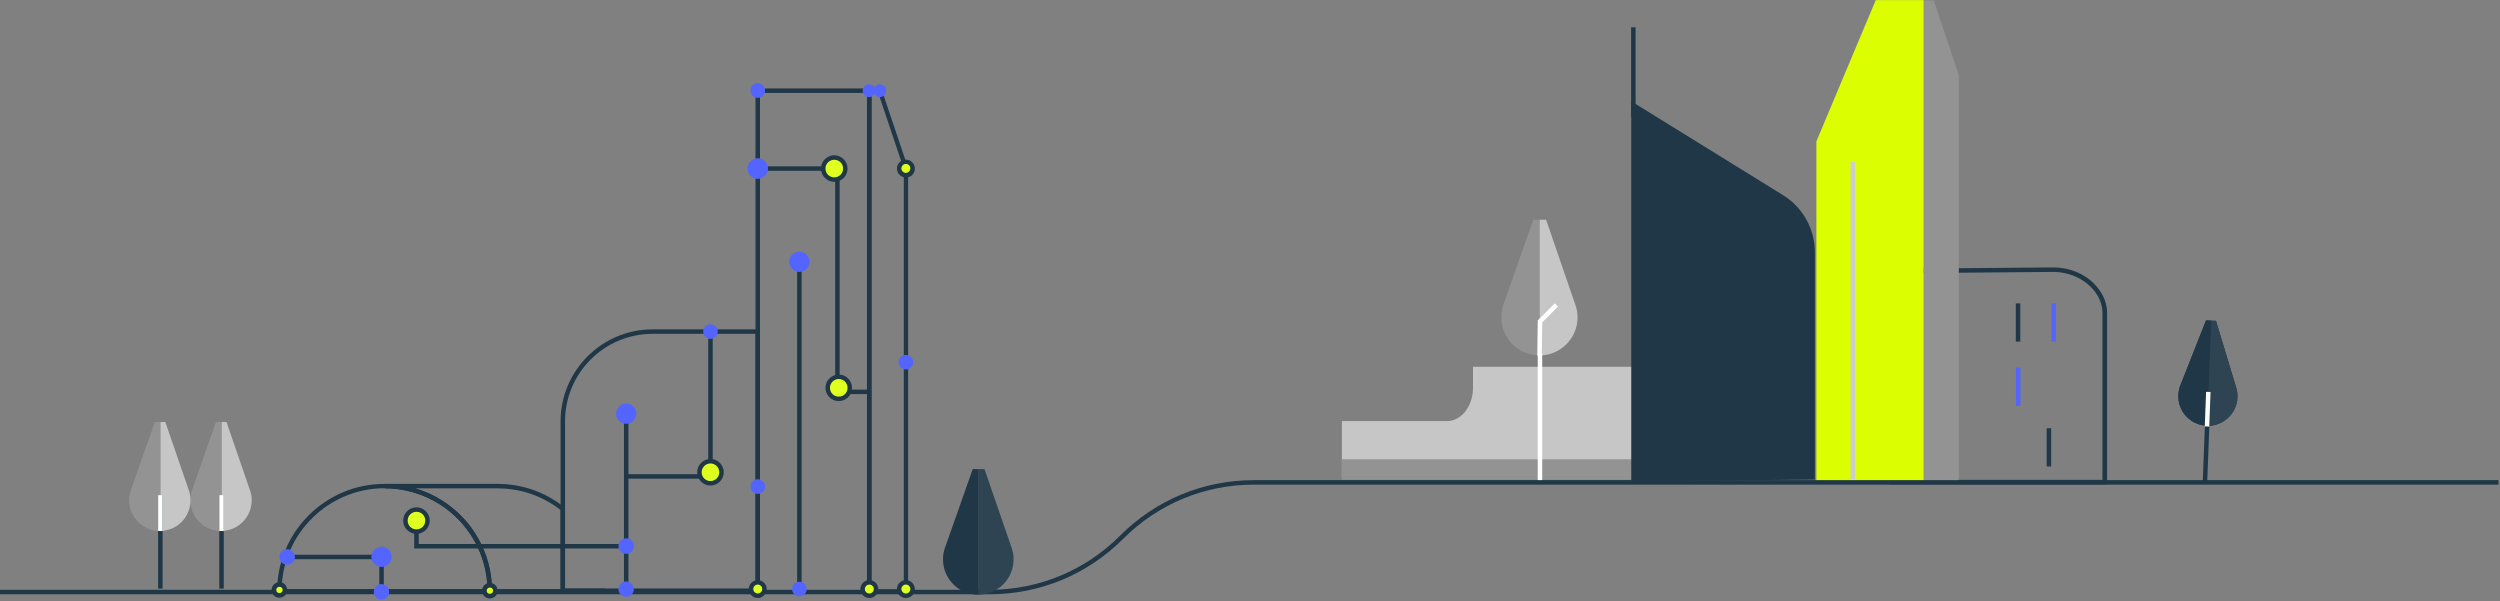 <?xml version="1.0" encoding="utf-8"?>
<!-- Generator: Adobe Illustrator 27.6.1, SVG Export Plug-In . SVG Version: 6.00 Build 0)  -->
<svg version="1.1" id="Layer_1" xmlns="http://www.w3.org/2000/svg" xmlns:xlink="http://www.w3.org/1999/xlink" x="0px" y="0px"
	 viewBox="0 0 1676 403" style="enable-background:new 0 0 1676 403;" xml:space="preserve">
<rect x="0" y="0" width="1676" height="403" fill="#808080" stroke="none"/>
<style type="text/css">
	.st0{fill:#C6C6C6;}
	.st1{fill:#939393;}
	.st2{fill:#FFFFFF;}
	.st3{fill:#1F3746;}
	.st4{fill:#5465FF;}
	.st5{fill:#2E4452;}
	.st6{fill:#DBFF01;}
	.st7{fill:#CDCDCD;}
	.st8{fill:#DFFF20;}
</style>
<path class="st0" d="M899.6,319.9v-37.6h70.5c9.6,0,17.4-10,17.4-22.3v-14.1h173.6v74H899.6z"/>
<polygon class="st1" points="1192.5,245.9 1174.8,245.9 1152.3,307.9 899.6,307.9 899.6,321.6 1192.5,321.6 "/>
<path class="st0" d="M1057.6,212.7c0,14.1-11.4,25.6-25.6,25.6v-91h4.5l19.4,56.4l0,0C1057,206.5,1057.6,209.6,1057.6,212.7z"/>
<path class="st1" d="M1032.1,147.3v91c-14.1,0-25.6-11.4-25.6-25.6c0-3.2,0.6-6.2,1.6-9l0,0l19.8-56.4H1032.1z"/>
<rect x="1030.9" y="237.1" class="st2" width="3" height="86.3"/>
<polygon class="st2" points="1033.6,238.3 1030.6,238.3 1030.9,214.8 1042.3,203.4 1044.4,205.6 1033.9,216.1 "/>
<path class="st3" d="M329.9,397.9H185.8v-1.5c0-39.7,32.3-72,72-72c13.7,0,27.1,3.9,38.6,11.2c20.9,13.3,33.4,36,33.4,60.8V397.9z
	 M188.8,394.9h138c-0.5-23.2-12.4-44.3-32-56.8c-11.1-7-23.8-10.8-37-10.8C220.3,327.4,189.6,357.5,188.8,394.9z"/>
<path class="st3" d="M405.5,397.9h-78.6v-1.5c0-23.7-12-45.5-32-58.3c-11.1-7-23.9-10.7-37-10.7v-3h75.6c16.4,0,31.9,5.4,44.7,15.6
	l0.6,0.5v54.1h26.7V397.9z M329.9,394.9h45.9v-53c-12.2-9.5-26.8-14.5-42.3-14.5h-55c6.3,1.9,12.4,4.6,18,8.2
	C317,348.6,329.4,370.7,329.9,394.9z"/>
<path class="st3" d="M1412.6,324.7h-146.2V180.2l109.4-0.9c11.6-0.2,22.8,4.5,29.8,12.8c4.6,5.4,7,11.4,7,17.6L1412.6,324.7z
	 M1269.3,321.7h140.2l0-112c0-5.5-2.2-10.9-6.3-15.7c-6.5-7.5-16.7-11.9-27.5-11.7l-106.5,0.9V321.7z"/>
<rect x="1372.1" y="287.1" class="st3" width="3" height="25.6"/>
<rect x="1375.3" y="203.4" class="st4" width="3" height="25.6"/>
<rect x="1351.4" y="203.4" class="st3" width="3" height="25.6"/>
<path class="st3" d="M1500,266.4c-0.4,10.8-9.5,19.3-20.3,19.1l2.7-70.5l3.2,0.1l13.4,44.3l0,0
	C1499.7,261.6,1500.1,263.9,1500,266.4z"/>
<path class="st3" d="M1482.4,214.9l-2.7,70.5c-0.1,0-0.2,0-0.3,0c-10.9-0.4-19.5-9.6-19-20.6c0.1-2.5,0.6-4.8,1.5-6.9l0,0l17-43.1
	L1482.4,214.9z"/>
<rect x="1468.5" y="272.3" transform="matrix(3.775807e-02 -0.999 0.999 3.775807e-02 1150.607 1742.604)" class="st2" width="23.2" height="3"/>
<path class="st5" d="M1500,266.4c-0.4,10.8-9.5,19.3-20.3,19.1l2.7-70.5l3.2,0.1l13.4,44.3l0,0
	C1499.7,261.6,1500.1,263.9,1500,266.4z"/>
<path class="st3" d="M1482.4,214.9l-2.7,70.5c-0.1,0-0.2,0-0.3,0c-10.9-0.4-19.5-9.6-19-20.6c0.1-2.5,0.6-4.8,1.5-6.9l0,0l17-43.1
	L1482.4,214.9z"/>
<rect x="1449.2" y="291" transform="matrix(3.840812e-02 -0.999 0.999 3.840812e-02 1130.349 1759.597)" class="st3" width="60.5" height="3"/>
<rect x="1468.5" y="272.3" transform="matrix(3.775807e-02 -0.999 0.999 3.775807e-02 1150.607 1742.604)" class="st2" width="23.2" height="3"/>
<path class="st1" d="M168.7,335.4c0,11.2-9,20.4-20.2,20.5v-73h3.3l15.6,45.3v0C168.3,330.4,168.7,332.9,168.7,335.4z"/>
<path class="st1" d="M148.5,282.9v73c-0.1,0-0.2,0-0.3,0c-11.3,0-20.5-9.2-20.5-20.5c0-2.5,0.5-5,1.3-7.2l0,0l15.9-45.3H148.5z"/>
<rect x="147" y="331.9" class="st2" width="3" height="24.1"/>
<path class="st0" d="M168.7,335.4c0,11.2-9,20.4-20.2,20.5v-73h3.3l15.6,45.3v0C168.3,330.4,168.7,332.9,168.7,335.4z"/>
<path class="st1" d="M148.5,282.9v73c-0.1,0-0.2,0-0.3,0c-11.3,0-20.5-9.2-20.5-20.5c0-2.5,0.5-5,1.3-7.2l0,0l15.9-45.3H148.5z"/>
<rect x="147" y="331.9" class="st3" width="3" height="62.7"/>
<rect x="147" y="331.9" class="st2" width="3" height="24.1"/>
<path class="st1" d="M127.7,335.4c0,11.2-9,20.4-20.2,20.5v-73h3.3l15.6,45.3v0C127.2,330.4,127.7,332.9,127.7,335.4z"/>
<path class="st1" d="M107.5,282.9v73c-0.1,0-0.2,0-0.3,0c-11.3,0-20.5-9.2-20.5-20.5c0-2.5,0.5-5,1.3-7.2l0,0l15.9-45.3H107.5z"/>
<rect x="106" y="331.9" class="st2" width="3" height="24.1"/>
<path class="st0" d="M127.7,335.4c0,11.2-9,20.4-20.2,20.5v-73h3.3l15.6,45.3v0C127.2,330.4,127.7,332.9,127.7,335.4z"/>
<path class="st1" d="M107.5,282.9v73c-0.1,0-0.2,0-0.3,0c-11.3,0-20.5-9.2-20.5-20.5c0-2.5,0.5-5,1.3-7.2l0,0l15.9-45.3H107.5z"/>
<rect x="106" y="331.9" class="st3" width="3" height="62.7"/>
<rect x="106" y="331.9" class="st2" width="3" height="24.1"/>
<rect x="1351.5" y="246.5" class="st4" width="3" height="25.6"/>
<rect x="1093.5" y="18.3" class="st3" width="3" height="59.9"/>
<path class="st3" d="M1216.7,321.5V169.2c0-15.6-8.1-30.2-21.4-38.4l-101.7-62.9v254.8L1216.7,321.5z"/>
<g>
	<polygon class="st1" points="1313.2,50.4 1296.4,0.3 1289.6,0.3 1289.6,323.1 1313.2,323.1 	"/>
	<polygon class="st6" points="1289.6,0.1 1289.6,322.9 1217.7,322.9 1217.7,94.8 1257.5,0.1 	"/>
	<rect x="1240.6" y="108.6" class="st7" width="3" height="212.5"/>
</g>
<path class="st3" d="M663.3,398.4H-0.9v-3h664.2c33.1,0,64.2-12.9,87.6-36.3c24-24,55.8-37.2,89.7-37.2H1675v3H840.6
	c-33.1,0-64.2,12.9-87.6,36.3C729,385.2,697.2,398.4,663.3,398.4z"/>
<path class="st3" d="M509.5,397.5H375.8v-115c0-34,27.7-61.7,61.7-61.7h72V397.5z M378.8,394.5h127.7V223.8h-69
	c-32.4,0-58.7,26.3-58.7,58.7V394.5z"/>
<rect x="418.3" y="277.4" class="st3" width="3" height="118.2"/>
<path class="st5" d="M679.5,375c0,13.1-10.6,23.7-23.7,23.7v-84.2h4.2l18,52.2v0C679,369.3,679.5,372.1,679.5,375z"/>
<path class="st3" d="M655.9,314.5v84.2c-13.1,0-23.7-10.6-23.7-23.7c0-2.9,0.5-5.8,1.5-8.3l0,0l18.4-52.2H655.9z"/>
<path class="st3" d="M608.8,398h-27.6V59.3h9.6l18,53.4V398z M584.3,395h21.6V113.2l-17.1-50.9h-4.4V395z"/>
<rect x="506.5" y="60.8" class="st3" width="3" height="334.1"/>
<rect x="534.4" y="175.5" class="st3" width="3" height="221"/>
<g>
	<circle class="st4" cx="535.9" cy="175.5" r="5.3"/>
	<path class="st4" d="M535.9,182.3c-3.7,0-6.8-3-6.8-6.8s3-6.8,6.8-6.8s6.8,3,6.8,6.8S539.6,182.3,535.9,182.3z M535.9,171.8
		c-2.1,0-3.8,1.7-3.8,3.8s1.7,3.8,3.8,3.8s3.8-1.7,3.8-3.8S538,171.8,535.9,171.8z"/>
</g>
<g>
	<circle class="st4" cx="419.8" cy="277.4" r="5.3"/>
	<path class="st4" d="M419.8,284.1c-3.7,0-6.8-3-6.8-6.8s3-6.8,6.8-6.8s6.8,3,6.8,6.8S423.5,284.1,419.8,284.1z M419.8,273.6
		c-2.1,0-3.8,1.7-3.8,3.8s1.7,3.8,3.8,3.8s3.8-1.7,3.8-3.8S421.9,273.6,419.8,273.6z"/>
</g>
<g>
	<circle class="st4" cx="607.3" cy="242.8" r="3.4"/>
	<path class="st4" d="M607.3,247.7c-2.7,0-4.9-2.2-4.9-4.9s2.2-4.9,4.9-4.9s4.9,2.2,4.9,4.9S610,247.7,607.3,247.7z M607.3,240.9
		c-1.1,0-1.9,0.9-1.9,1.9s0.9,1.9,1.9,1.9s1.9-0.9,1.9-1.9S608.4,240.9,607.3,240.9z"/>
</g>
<g>
	<circle class="st4" cx="535.9" cy="394.9" r="3.4"/>
	<path class="st4" d="M535.9,399.8c-2.7,0-4.9-2.2-4.9-4.9s2.2-4.9,4.9-4.9s4.9,2.2,4.9,4.9S538.6,399.8,535.9,399.8z M535.9,393
		c-1.1,0-1.9,0.9-1.9,1.9s0.9,1.9,1.9,1.9s1.9-0.9,1.9-1.9S537,393,535.9,393z"/>
</g>
<polygon class="st3" points="419.8,367.7 277.7,367.7 277.7,349 280.7,349 280.7,364.7 419.8,364.7 "/>
<polygon class="st3" points="477.8,320.9 419.8,320.9 419.8,317.9 474.8,317.9 474.8,222.3 477.8,222.3 "/>
<polygon class="st3" points="582.8,264.2 559.9,264.2 559.9,114.5 508,114.5 508,111.5 562.9,111.5 562.9,261.2 582.8,261.2 "/>
<polygon class="st3" points="257.3,396.4 254.3,396.4 254.3,374.9 191.2,374.9 191.2,371.9 257.3,371.9 "/>
<rect x="508" y="59.3" class="st3" width="74.6" height="3"/>
<g>
	<circle class="st4" cx="255.8" cy="373.4" r="5.3"/>
	<path class="st4" d="M255.8,380.1c-3.7,0-6.8-3-6.8-6.8s3-6.8,6.8-6.8c3.7,0,6.8,3,6.8,6.8S259.5,380.1,255.8,380.1z M255.8,369.6
		c-2.1,0-3.8,1.7-3.8,3.8s1.7,3.8,3.8,3.8c2.1,0,3.8-1.7,3.8-3.8S257.9,369.6,255.8,369.6z"/>
</g>
<g>
	<circle class="st4" cx="508" cy="326.2" r="3.4"/>
	<path class="st4" d="M508,331.1c-2.7,0-4.9-2.2-4.9-4.9s2.2-4.9,4.9-4.9s4.9,2.2,4.9,4.9S510.7,331.1,508,331.1z M508,324.3
		c-1.1,0-1.9,0.9-1.9,1.9s0.9,1.9,1.9,1.9s1.9-0.9,1.9-1.9S509.1,324.3,508,324.3z"/>
</g>
<g>
	<circle class="st4" cx="508" cy="60.8" r="3.4"/>
	<path class="st4" d="M508,65.6c-2.7,0-4.9-2.2-4.9-4.9c0-2.7,2.2-4.9,4.9-4.9s4.9,2.2,4.9,4.9C512.9,63.5,510.7,65.6,508,65.6z
		 M508,58.9c-1,0-1.9,0.8-1.9,1.9c0,1,0.8,1.9,1.9,1.9s1.9-0.8,1.9-1.9C509.9,59.8,509,58.9,508,58.9z"/>
</g>
<g>
	<circle class="st4" cx="582.6" cy="60.8" r="2.8"/>
	<path class="st4" d="M582.6,65.1c-2.4,0-4.3-1.9-4.3-4.3s1.9-4.3,4.3-4.3s4.3,1.9,4.3,4.3S584.9,65.1,582.6,65.1z M582.6,59.5
		c-0.7,0-1.3,0.6-1.3,1.3s0.6,1.3,1.3,1.3s1.3-0.6,1.3-1.3S583.3,59.5,582.6,59.5z"/>
</g>
<g>
	<circle class="st4" cx="589.8" cy="60.8" r="2.8"/>
	<path class="st4" d="M589.8,65.1c-2.4,0-4.3-1.9-4.3-4.3c0-2.4,1.9-4.3,4.3-4.3s4.3,1.9,4.3,4.3C594.2,63.2,592.2,65.1,589.8,65.1z
		 M589.8,59.4c-0.7,0-1.3,0.6-1.3,1.3c0,0.7,0.6,1.3,1.3,1.3s1.3-0.6,1.3-1.3C591.2,60,590.6,59.4,589.8,59.4z"/>
</g>
<g>
	<circle class="st4" cx="508" cy="113" r="5.4"/>
	<path class="st4" d="M508,119.9c-3.8,0-6.9-3.1-6.9-6.9c0-3.8,3.1-6.9,6.9-6.9s6.9,3.1,6.9,6.9C514.9,116.8,511.8,119.9,508,119.9z
		 M508,109.1c-2.1,0-3.9,1.7-3.9,3.9s1.7,3.9,3.9,3.9c2.1,0,3.9-1.7,3.9-3.9S510.1,109.1,508,109.1z"/>
</g>
<g>
	<circle class="st4" cx="419.8" cy="366.2" r="3.7"/>
	<path class="st4" d="M419.8,371.3c-1.4,0-2.7-0.5-3.7-1.5l0,0l0,0c0,0,0,0,0,0c-1-1-1.5-2.3-1.5-3.7c0-1.4,0.5-2.7,1.5-3.7
		c1-1,2.3-1.5,3.7-1.5s2.7,0.5,3.7,1.5s1.5,2.3,1.5,3.7s-0.5,2.7-1.5,3.7C422.5,370.8,421.2,371.3,419.8,371.3z M419.8,364
		c-0.6,0-1.1,0.2-1.5,0.6c-0.4,0.4-0.6,1-0.6,1.5s0.2,1.1,0.6,1.5h0c0.8,0.8,2.2,0.8,3.1,0c0.4-0.4,0.6-1,0.6-1.5s-0.2-1.1-0.6-1.5
		S420.4,364,419.8,364z"/>
</g>
<g>
	<circle class="st4" cx="192.5" cy="373.4" r="3.7"/>
	<path class="st4" d="M192.5,378.6c-1.4,0-2.7-0.5-3.7-1.5c-1-1-1.5-2.3-1.5-3.7s0.5-2.7,1.5-3.7c1-1,2.3-1.5,3.7-1.5
		c1.4,0,2.7,0.5,3.7,1.5c1,1,1.5,2.3,1.5,3.7s-0.5,2.7-1.5,3.7C195.2,378,193.9,378.6,192.5,378.6z M192.5,371.2
		c-0.6,0-1.1,0.2-1.5,0.6c-0.4,0.4-0.6,1-0.6,1.5s0.2,1.1,0.6,1.5c0.8,0.8,2.2,0.8,3.1,0c0.4-0.4,0.6-1,0.6-1.5s-0.2-1.1-0.6-1.5
		C193.6,371.5,193.1,371.2,192.5,371.2z"/>
</g>
<g>
	<circle class="st4" cx="255.8" cy="396.9" r="3.7"/>
	<path class="st4" d="M255.8,402c-1.4,0-2.7-0.5-3.7-1.5l0,0l0,0l0,0c-1-1-1.5-2.3-1.5-3.7s0.5-2.7,1.5-3.7c2-2,5.3-2,7.3,0
		c1,1,1.5,2.3,1.5,3.7s-0.5,2.7-1.5,3.7C258.5,401.5,257.2,402,255.8,402z M255.8,394.7c-0.6,0-1.1,0.2-1.5,0.6
		c-0.4,0.4-0.6,1-0.6,1.5s0.2,1.1,0.6,1.5l0,0c0.8,0.8,2.2,0.8,3.1,0c0.4-0.4,0.6-1,0.6-1.5s-0.2-1.1-0.6-1.5
		C256.9,394.9,256.4,394.7,255.8,394.7z"/>
</g>
<g>
	<circle class="st4" cx="419.8" cy="394.9" r="3.7"/>
	<path class="st4" d="M419.8,400.1c-1.3,0-2.6-0.5-3.7-1.5h0c-2-2-2-5.3,0-7.3c2-2,5.3-2,7.3,0c2,2,2,5.3,0,7.3
		C422.5,399.6,421.1,400.1,419.8,400.1z M418.3,396.4c0.8,0.8,2.2,0.8,3.1,0c0.8-0.8,0.8-2.2,0-3.1c-0.8-0.8-2.2-0.8-3.1,0
		C417.4,394.2,417.4,395.6,418.3,396.4z"/>
</g>
<g>
	<g>
		<circle class="st8" cx="607.3" cy="113" r="4.5"/>
		<path class="st3" d="M607.3,119c-3.3,0-6-2.7-6-6c0-3.3,2.7-6,6-6s6,2.7,6,6C613.4,116.3,610.7,119,607.3,119z M607.3,109.9
			c-1.7,0-3,1.4-3,3c0,1.7,1.4,3,3,3s3-1.4,3-3C610.4,111.3,609,109.9,607.3,109.9z"/>
	</g>
	<g>
		<circle class="st8" cx="582.8" cy="394.9" r="4.5"/>
		<path class="st3" d="M582.8,400.9c-3.3,0-6-2.7-6-6s2.7-6,6-6s6,2.7,6,6S586.1,400.9,582.8,400.9z M582.8,391.9c-1.7,0-3,1.4-3,3
			s1.4,3,3,3c1.7,0,3-1.4,3-3S584.5,391.9,582.8,391.9z"/>
	</g>
	<g>
		<circle class="st8" cx="508" cy="394.9" r="4.5"/>
		<path class="st3" d="M508,400.9c-3.3,0-6-2.7-6-6s2.7-6,6-6s6,2.7,6,6S511.3,400.9,508,400.9z M508,391.9c-1.7,0-3,1.4-3,3
			s1.4,3,3,3s3-1.4,3-3S509.7,391.9,508,391.9z"/>
	</g>
	<g>
		<circle class="st8" cx="607.3" cy="394.9" r="4.5"/>
		<path class="st3" d="M607.3,400.9c-3.3,0-6-2.7-6-6s2.7-6,6-6s6,2.7,6,6S610.7,400.9,607.3,400.9z M607.3,391.9c-1.7,0-3,1.4-3,3
			s1.4,3,3,3s3-1.4,3-3S609,391.9,607.3,391.9z"/>
	</g>
	<g>
		<circle class="st8" cx="476.3" cy="316.6" r="7.4"/>
		<path class="st3" d="M476.3,325.5c-4.9,0-8.9-4-8.9-8.9s4-8.9,8.9-8.9s8.9,4,8.9,8.9S481.2,325.5,476.3,325.5z M476.3,310.7
			c-3.2,0-5.9,2.6-5.9,5.9s2.6,5.9,5.9,5.9s5.9-2.6,5.9-5.9S479.5,310.7,476.3,310.7z"/>
	</g>
	<g>
		<circle class="st8" cx="279.2" cy="349" r="7.4"/>
		<path class="st3" d="M279.2,357.9c-4.9,0-8.9-4-8.9-8.9s4-8.9,8.9-8.9s8.9,4,8.9,8.9S284.1,357.9,279.2,357.9z M279.2,343.1
			c-3.2,0-5.9,2.6-5.9,5.9s2.6,5.9,5.9,5.9s5.9-2.6,5.9-5.9S282.5,343.1,279.2,343.1z"/>
	</g>
	<g>
		<circle class="st8" cx="562.3" cy="260" r="7.4"/>
		<path class="st3" d="M562.3,268.9c-4.9,0-8.9-4-8.9-8.9s4-8.9,8.9-8.9s8.9,4,8.9,8.9S567.2,268.9,562.3,268.9z M562.3,254.1
			c-3.2,0-5.9,2.6-5.9,5.9s2.6,5.9,5.9,5.9s5.9-2.6,5.9-5.9S565.6,254.1,562.3,254.1z"/>
	</g>
	<g>
		<circle class="st8" cx="559.3" cy="113" r="7.4"/>
		<path class="st3" d="M559.3,121.9c-4.9,0-8.9-4-8.9-8.9s4-8.9,8.9-8.9s8.9,4,8.9,8.9S564.2,121.9,559.3,121.9z M559.3,107.1
			c-3.2,0-5.9,2.6-5.9,5.9s2.6,5.9,5.9,5.9s5.9-2.6,5.9-5.9S562.6,107.1,559.3,107.1z"/>
	</g>
	<g>
		<circle class="st8" cx="328.4" cy="396" r="3.7"/>
		<path class="st3" d="M328.4,401.2c-1.4,0-2.7-0.5-3.7-1.5l0,0l0,0c0,0,0,0,0,0c-1-1-1.5-2.3-1.5-3.7c0-1.4,0.5-2.7,1.5-3.7
			c1-1,2.3-1.5,3.7-1.5s2.7,0.5,3.7,1.5c1,1,1.5,2.3,1.5,3.7c0,1.4-0.5,2.7-1.5,3.7C331.1,400.6,329.8,401.2,328.4,401.2z
			 M328.4,393.9c-0.6,0-1.1,0.2-1.5,0.6c-0.4,0.4-0.6,1-0.6,1.5c0,0.6,0.2,1.1,0.6,1.5h0c0.8,0.8,2.2,0.8,3.1,0
			c0.4-0.4,0.6-1,0.6-1.5c0-0.6-0.2-1.1-0.6-1.5C329.5,394.1,329,393.9,328.4,393.9z"/>
	</g>
	<g>
		<circle class="st8" cx="187.3" cy="395.6" r="3.7"/>
		<path class="st3" d="M187.3,400.7c-1.4,0-2.7-0.5-3.7-1.5l0,0c0,0,0,0,0,0c0,0,0,0,0,0c-1-1-1.5-2.3-1.5-3.7
			c0-1.4,0.5-2.7,1.5-3.7c1-1,2.3-1.5,3.7-1.5s2.7,0.5,3.7,1.5c1,1,1.5,2.3,1.5,3.7c0,1.4-0.5,2.7-1.5,3.7
			C190,400.2,188.7,400.7,187.3,400.7z M187.3,393.4c-0.6,0-1.1,0.2-1.5,0.6c-0.4,0.4-0.6,1-0.6,1.5c0,0.6,0.2,1.1,0.6,1.5h0
			c0.8,0.8,2.2,0.8,3.1,0c0.4-0.4,0.6-1,0.6-1.5c0-0.6-0.2-1.1-0.6-1.5C188.4,393.6,187.9,393.4,187.3,393.4z"/>
	</g>
</g>
<g>
	<circle class="st4" cx="476.3" cy="222.3" r="3.4"/>
	<path class="st4" d="M476.3,227.2c-2.7,0-4.9-2.2-4.9-4.9s2.2-4.9,4.9-4.9s4.9,2.2,4.9,4.9S479,227.2,476.3,227.2z M476.3,220.4
		c-1.1,0-1.9,0.9-1.9,1.9s0.9,1.9,1.9,1.9s1.9-0.9,1.9-1.9S477.4,220.4,476.3,220.4z"/>
</g>
</svg>
